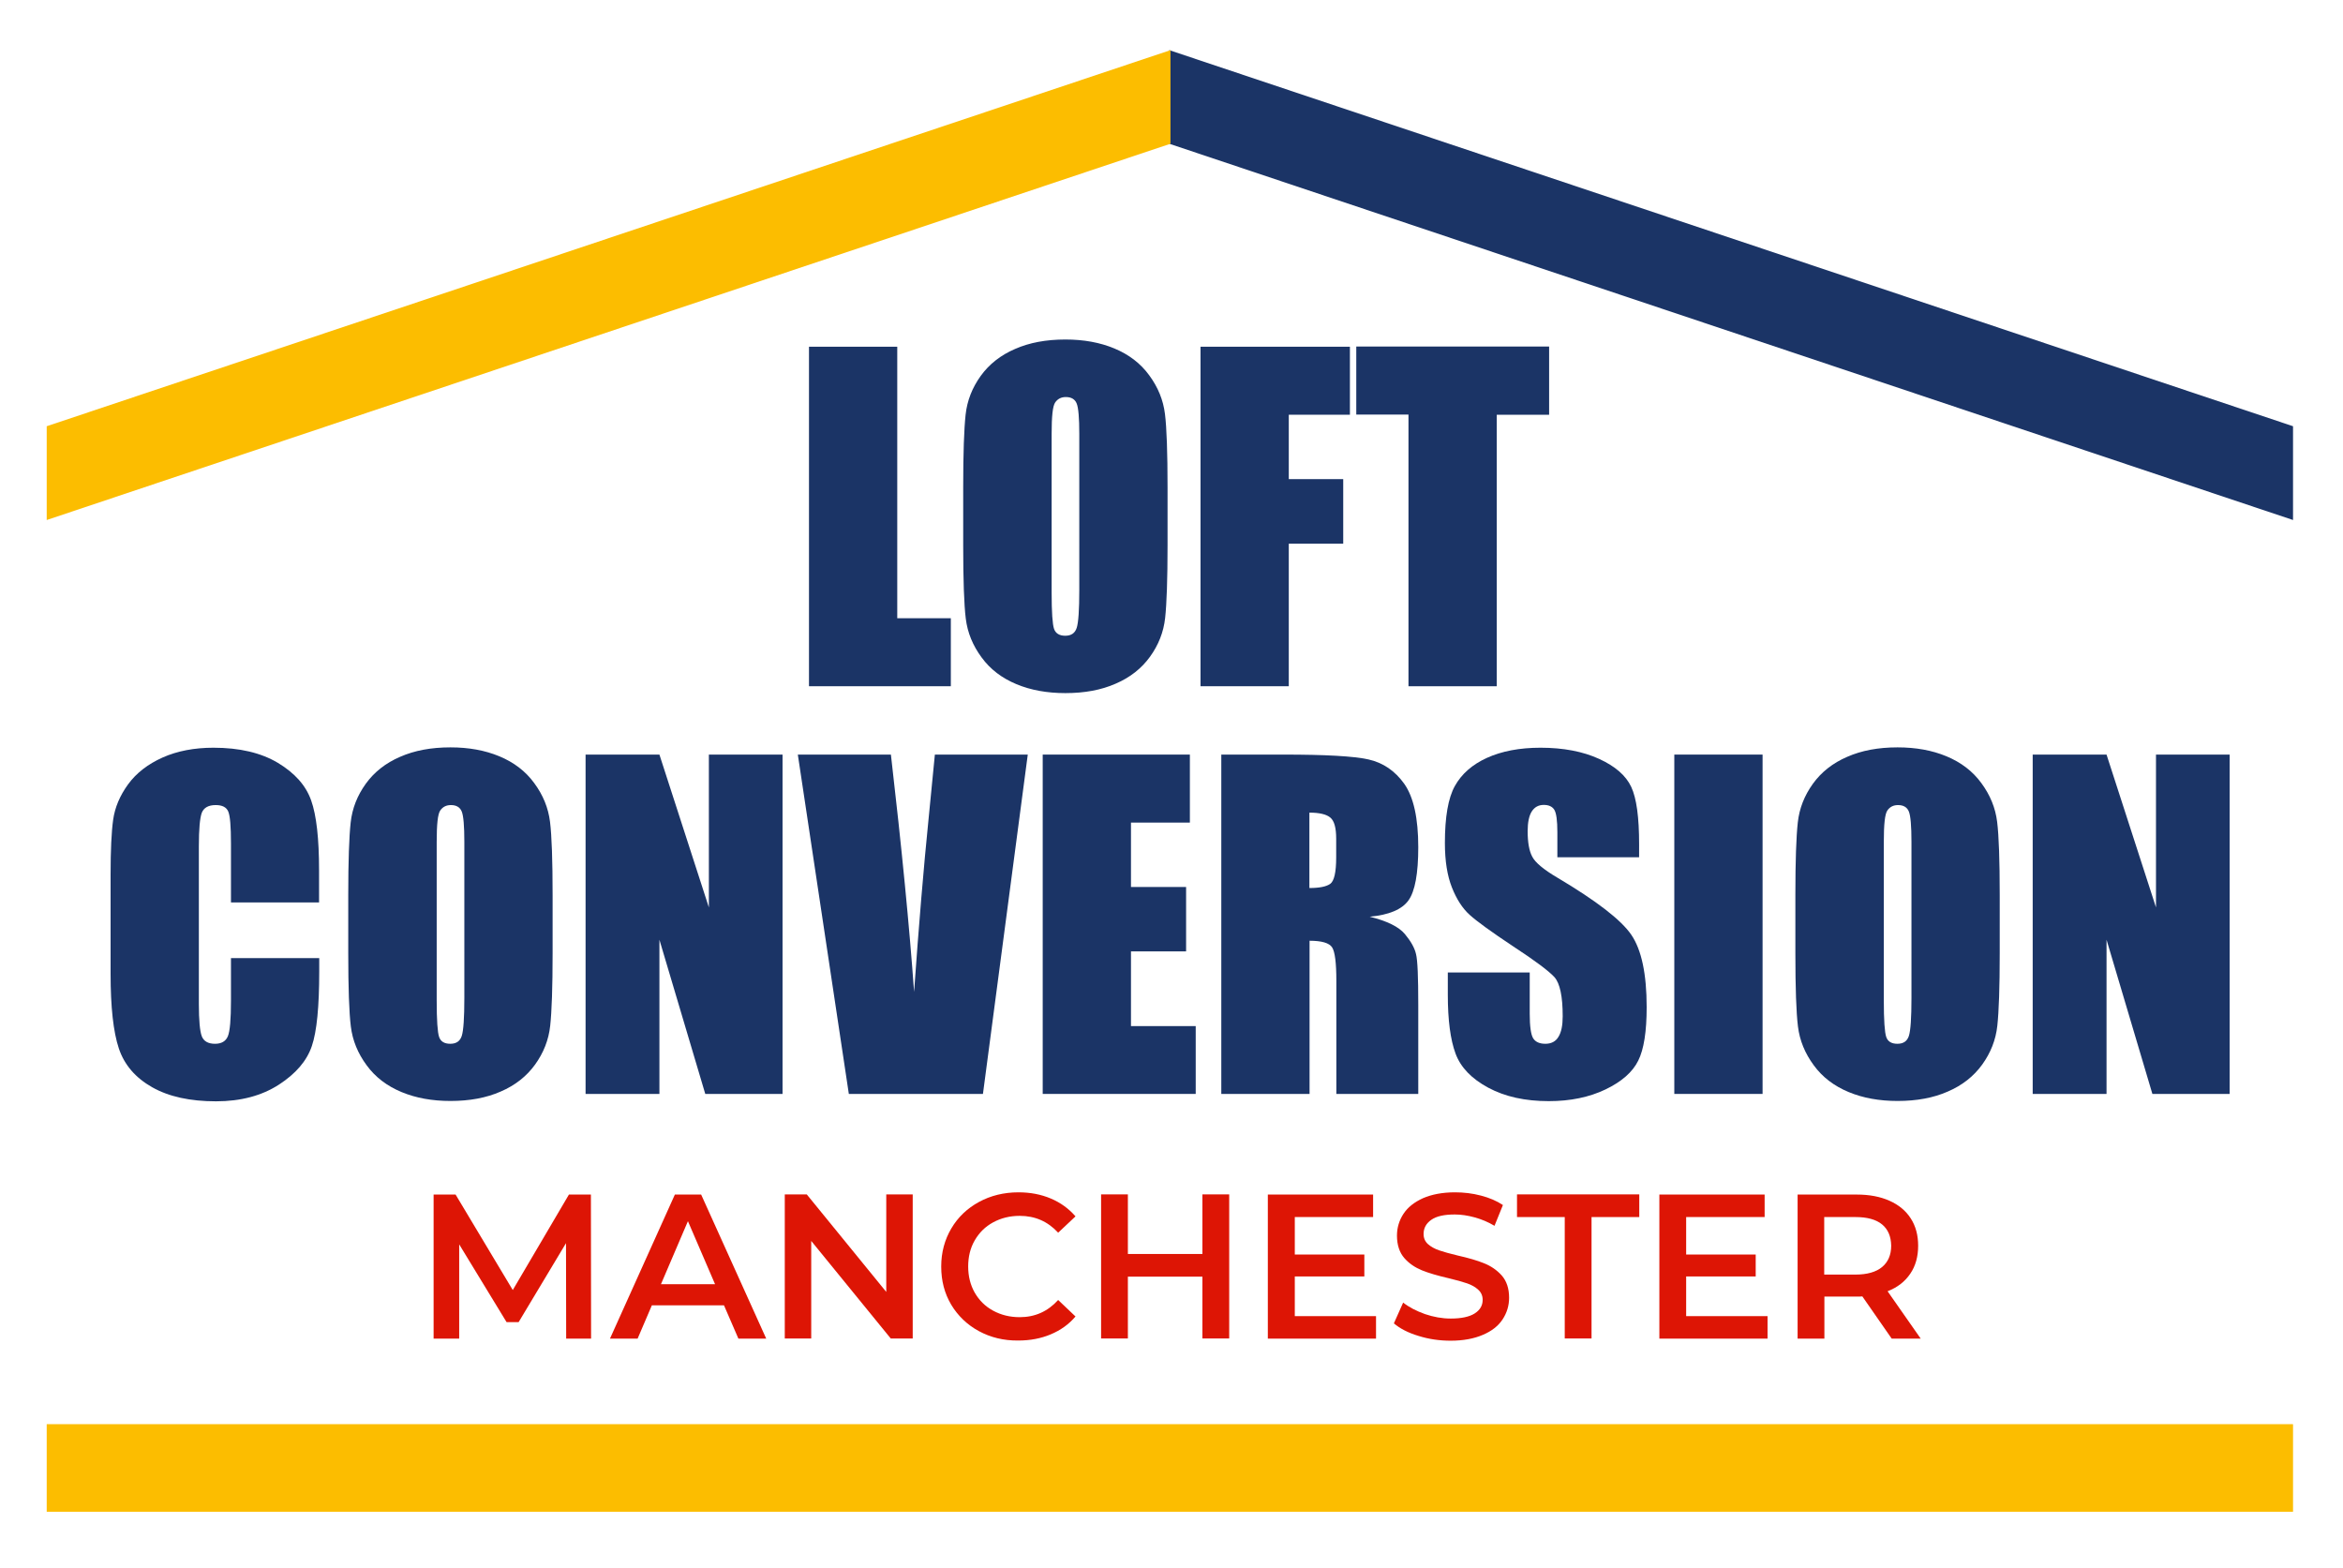 <?xml version="1.0" encoding="utf-8"?>
<!-- Generator: Adobe Illustrator 25.2.0, SVG Export Plug-In . SVG Version: 6.00 Build 0)  -->
<svg version="1.1" xmlns="http://www.w3.org/2000/svg" xmlns:xlink="http://www.w3.org/1999/xlink" x="0px" y="0px"
	 viewBox="0 0 1364.4 913" enable-background="new 0 0 1364.4 913" xml:space="preserve">
<g id="BACKGROUND">
</g>
<g id="OBJECTS">
	<g>
		<g>
			<g>
				<path fill="#1B3466" d="M522.5,201.9v158.1h31.2v39.6h-82.6V201.9H522.5z"/>
				<path fill="#1B3466" d="M679.9,317.6c0,19.9-0.5,33.9-1.4,42.2c-0.9,8.3-3.9,15.8-8.8,22.6s-11.6,12.1-20,15.7
					c-8.4,3.7-18.1,5.5-29.3,5.5c-10.6,0-20.1-1.7-28.5-5.2c-8.4-3.5-15.2-8.6-20.3-15.6c-5.1-6.9-8.2-14.4-9.2-22.6
					c-1-8.1-1.5-22.4-1.5-42.7v-33.8c0-19.9,0.5-33.9,1.4-42.2c0.9-8.3,3.9-15.8,8.8-22.6c4.9-6.8,11.6-12.1,20-15.7
					c8.4-3.7,18.1-5.5,29.3-5.5c10.6,0,20.1,1.7,28.5,5.2c8.4,3.5,15.2,8.6,20.3,15.6c5.1,6.9,8.2,14.4,9.2,22.6
					c1,8.1,1.5,22.4,1.5,42.7V317.6z M628.5,252.6c0-9.2-0.5-15.1-1.5-17.6s-3.1-3.8-6.3-3.8c-2.7,0-4.7,1-6.2,3.1
					s-2.1,8.2-2.1,18.4v92.3c0,11.5,0.5,18.6,1.4,21.2s3.1,4,6.5,4c3.5,0,5.7-1.5,6.7-4.6c1-3.1,1.5-10.5,1.5-22.1V252.6z"/>
				<path fill="#1B3466" d="M699.1,201.9h87v39.6h-35.6v37.5h31.7v37.6h-31.7v83h-51.4V201.9z"/>
				<path fill="#1B3466" d="M902.1,201.9v39.6h-30.5v158.1h-51.4V241.4h-30.4v-39.6H902.1z"/>
			</g>
			<g>
				<path fill="#1B3466" d="M185.9,525.5h-51.4v-34.3c0-10-0.5-16.2-1.6-18.7c-1.1-2.5-3.5-3.7-7.3-3.7c-4.2,0-6.9,1.5-8.1,4.5
					c-1.1,3-1.7,9.5-1.7,19.5v91.8c0,9.6,0.6,15.9,1.7,18.8c1.1,2.9,3.7,4.4,7.7,4.4c3.8,0,6.3-1.5,7.5-4.4
					c1.2-2.9,1.8-9.8,1.8-20.7v-24.8h51.4v7.7c0,20.5-1.4,35-4.3,43.5c-2.9,8.6-9.3,16.1-19.2,22.5c-9.9,6.4-22.1,9.7-36.6,9.7
					c-15.1,0-27.5-2.7-37.2-8.2s-16.2-13-19.4-22.6c-3.2-9.6-4.8-24.1-4.8-43.5v-57.7c0-14.2,0.5-24.9,1.5-32c1-7.1,3.9-14,8.7-20.6
					c4.8-6.6,11.6-11.8,20.1-15.6s18.5-5.7,29.6-5.7c15.1,0,27.6,2.9,37.5,8.8c9.8,5.9,16.3,13.1,19.4,21.9
					c3.1,8.7,4.6,22.3,4.6,40.8V525.5z"/>
				<path fill="#1B3466" d="M321.8,555.1c0,19.9-0.5,33.9-1.4,42.2c-0.9,8.3-3.9,15.8-8.8,22.6s-11.6,12.1-20,15.7
					c-8.4,3.7-18.1,5.5-29.3,5.5c-10.6,0-20.1-1.7-28.5-5.2c-8.4-3.5-15.2-8.6-20.3-15.6c-5.1-6.9-8.2-14.4-9.2-22.6
					c-1-8.1-1.5-22.4-1.5-42.7v-33.8c0-19.9,0.5-33.9,1.4-42.2c0.9-8.3,3.9-15.8,8.8-22.6c4.9-6.8,11.6-12.1,20-15.7
					c8.4-3.7,18.1-5.5,29.3-5.5c10.6,0,20.1,1.7,28.5,5.2c8.4,3.5,15.2,8.6,20.3,15.6c5.1,6.9,8.2,14.4,9.2,22.6
					c1,8.1,1.5,22.4,1.5,42.7V555.1z M270.4,490.2c0-9.2-0.5-15.1-1.5-17.6s-3.1-3.8-6.3-3.8c-2.7,0-4.7,1-6.2,3.1
					s-2.1,8.2-2.1,18.4v92.3c0,11.5,0.5,18.6,1.4,21.2c0.9,2.7,3.1,4,6.5,4c3.5,0,5.7-1.5,6.7-4.6c1-3.1,1.5-10.5,1.5-22.1V490.2z"
					/>
				<path fill="#1B3466" d="M455.7,439.4V637h-45l-26.7-89.8V637h-43V439.4h43l28.8,89v-89H455.7z"/>
				<path fill="#1B3466" d="M598.5,439.4L572.4,637h-78.1l-29.7-197.6h54.2c6.3,54.4,10.8,100.5,13.5,138.2
					c2.7-38.1,5.5-71.9,8.5-101.4l3.6-36.8H598.5z"/>
				<path fill="#1B3466" d="M607.2,439.4h85.7V479h-34.3v37.5h32.1V554h-32.1v43.5h37.7V637h-89.1V439.4z"/>
				<path fill="#1B3466" d="M711.1,439.4h36.4c24.2,0,40.7,0.9,49.3,2.8c8.6,1.9,15.6,6.7,21,14.3c5.4,7.7,8.1,20,8.1,36.8
					c0,15.4-1.9,25.7-5.7,31c-3.8,5.3-11.4,8.5-22.6,9.5c10.2,2.5,17,5.9,20.5,10.1c3.5,4.2,5.7,8.1,6.5,11.7
					c0.9,3.5,1.3,13.3,1.3,29.2V637h-47.7v-65.7c0-10.6-0.8-17.1-2.5-19.7c-1.7-2.5-6-3.8-13.1-3.8V637h-51.4V439.4z M762.5,473.2
					v43.9c5.8,0,9.8-0.8,12.1-2.4c2.3-1.6,3.5-6.7,3.5-15.4v-10.9c0-6.3-1.1-10.4-3.4-12.3C772.5,474.2,768.4,473.2,762.5,473.2z"/>
				<path fill="#1B3466" d="M954.6,499.2h-47.7v-14.6c0-6.8-0.6-11.2-1.8-13.1c-1.2-1.9-3.3-2.8-6.1-2.8c-3.1,0-5.4,1.3-7,3.8
					c-1.6,2.5-2.4,6.4-2.4,11.5c0,6.6,0.9,11.6,2.7,14.9c1.7,3.3,6.5,7.4,14.5,12.1c22.9,13.6,37.3,24.7,43.2,33.4
					c5.9,8.7,8.9,22.7,8.9,42.1c0,14.1-1.6,24.5-4.9,31.1c-3.3,6.7-9.7,12.3-19.1,16.8c-9.4,4.5-20.4,6.8-33,6.8
					c-13.8,0-25.5-2.6-35.2-7.8c-9.7-5.2-16.1-11.8-19.1-19.9c-3-8.1-4.5-19.5-4.5-34.3v-12.9h47.7v24c0,7.4,0.7,12.2,2,14.3
					c1.3,2.1,3.7,3.2,7.1,3.2s6-1.3,7.6-4c1.7-2.7,2.5-6.7,2.5-12c0-11.6-1.6-19.2-4.8-22.8c-3.3-3.6-11.3-9.6-24-17.9
					c-12.8-8.5-21.2-14.6-25.4-18.4c-4.2-3.8-7.6-9.1-10.3-15.9c-2.7-6.8-4.1-15.4-4.1-25.9c0-15.1,1.9-26.2,5.8-33.2
					c3.9-7,10.1-12.5,18.7-16.4c8.6-3.9,19-5.9,31.2-5.9c13.3,0,24.7,2.2,34.1,6.5c9.4,4.3,15.6,9.7,18.7,16.3
					c3.1,6.6,4.6,17.7,4.6,33.4V499.2z"/>
				<path fill="#1B3466" d="M1026.4,439.4V637H975V439.4H1026.4z"/>
				<path fill="#1B3466" d="M1164.5,555.1c0,19.9-0.5,33.9-1.4,42.2c-0.9,8.3-3.9,15.8-8.8,22.6s-11.6,12.1-20,15.7
					c-8.4,3.7-18.1,5.5-29.3,5.5c-10.6,0-20.1-1.7-28.5-5.2c-8.4-3.5-15.2-8.6-20.3-15.6c-5.1-6.9-8.2-14.4-9.2-22.6
					c-1-8.1-1.5-22.4-1.5-42.7v-33.8c0-19.9,0.5-33.9,1.4-42.2c0.9-8.3,3.9-15.8,8.8-22.6c4.9-6.8,11.6-12.1,20-15.7
					c8.4-3.7,18.1-5.5,29.3-5.5c10.6,0,20.1,1.7,28.5,5.2c8.4,3.5,15.2,8.6,20.3,15.6c5.1,6.9,8.2,14.4,9.2,22.6
					c1,8.1,1.5,22.4,1.5,42.7V555.1z M1113.1,490.2c0-9.2-0.5-15.1-1.5-17.6s-3.1-3.8-6.3-3.8c-2.7,0-4.7,1-6.2,3.1
					s-2.1,8.2-2.1,18.4v92.3c0,11.5,0.5,18.6,1.4,21.2c0.9,2.7,3.1,4,6.5,4c3.5,0,5.7-1.5,6.7-4.6c1-3.1,1.5-10.5,1.5-22.1V490.2z"
					/>
				<path fill="#1B3466" d="M1298.4,439.4V637h-45l-26.7-89.8V637h-43V439.4h43l28.8,89v-89H1298.4z"/>
			</g>
		</g>
		<g>
			<polygon fill="#1B3466" points="680.9,29.2 680.9,83.7 1335.3,302.8 1335.3,248.2 			"/>
			<polygon fill="#FCBD00" points="681.6,29.2 681.6,83.7 27.2,302.8 27.2,248.2 			"/>
		</g>
		<line fill="none" stroke="#FCBD00" stroke-width="51" stroke-miterlimit="10" x1="27.2" y1="854.8" x2="1335.3" y2="854.8"/>
		<g>
			<g>
				<path fill="#DD1505" d="M329.7,779.5l-0.1-55.6l-27.6,46h-7l-27.6-45.3v54.9h-14.9v-83.9h12.8l33.3,55.6l32.7-55.6h12.8
					l0.1,83.9H329.7z"/>
				<path fill="#DD1505" d="M421.6,760.1h-42l-8.3,19.4h-16.1l37.8-83.9h15.3l37.9,83.9H430L421.6,760.1z M416.4,747.8l-15.8-36.7
					l-15.7,36.7H416.4z"/>
				<path fill="#DD1505" d="M531.5,695.5v83.9h-12.8l-46.3-56.8v56.8H457v-83.9h12.8l46.3,56.8v-56.8H531.5z"/>
				<path fill="#DD1505" d="M570,775.1c-6.8-3.7-12.2-8.9-16.1-15.4c-3.9-6.6-5.8-13.9-5.8-22.2c0-8.2,2-15.6,5.9-22.2
					c3.9-6.6,9.3-11.7,16.1-15.4c6.8-3.7,14.5-5.6,23-5.6c6.9,0,13.1,1.2,18.8,3.6c5.7,2.4,10.5,5.9,14.4,10.4l-10.1,9.5
					c-6.1-6.6-13.5-9.8-22.4-9.8c-5.8,0-10.9,1.3-15.5,3.8c-4.6,2.5-8.1,6-10.7,10.5c-2.6,4.5-3.8,9.6-3.8,15.2
					c0,5.7,1.3,10.8,3.8,15.2c2.6,4.5,6.1,8,10.7,10.5c4.6,2.5,9.7,3.8,15.5,3.8c8.9,0,16.3-3.3,22.4-10l10.1,9.6
					c-3.9,4.6-8.7,8-14.4,10.4c-5.7,2.4-12,3.6-18.9,3.6C584.5,780.7,576.8,778.8,570,775.1z"/>
				<path fill="#DD1505" d="M715.8,695.5v83.9h-15.6v-36h-43.4v36h-15.6v-83.9h15.6v34.7h43.4v-34.7H715.8z"/>
				<path fill="#DD1505" d="M801.3,766.4v13.1h-63v-83.9h61.3v13.1H754v21.8h40.5v12.8H754v23.1H801.3z"/>
				<path fill="#DD1505" d="M826,777.9c-6-1.8-10.8-4.3-14.3-7.3l5.4-12.1c3.4,2.7,7.7,4.9,12.7,6.7c5,1.7,10,2.6,15,2.6
					c6.2,0,10.9-1,14-3c3.1-2,4.6-4.6,4.6-7.9c0-2.4-0.9-4.4-2.6-5.9c-1.7-1.6-3.9-2.8-6.5-3.7c-2.6-0.9-6.2-1.9-10.8-3
					c-6.4-1.5-11.6-3-15.5-4.6s-7.4-3.9-10.2-7.1c-2.8-3.2-4.3-7.6-4.3-13.1c0-4.6,1.3-8.9,3.8-12.7c2.5-3.8,6.3-6.8,11.4-9.1
					c5.1-2.2,11.3-3.4,18.6-3.4c5.1,0,10.2,0.6,15.1,1.9c5,1.3,9.2,3.1,12.8,5.5l-4.9,12.1c-3.7-2.2-7.5-3.8-11.5-4.9
					c-4-1.1-7.9-1.7-11.6-1.7c-6.2,0-10.7,1-13.7,3.1c-3,2.1-4.5,4.8-4.5,8.3c0,2.4,0.9,4.4,2.6,5.9c1.7,1.5,3.9,2.7,6.5,3.6
					c2.6,0.9,6.2,1.9,10.8,3c6.2,1.4,11.4,2.9,15.3,4.5c4,1.6,7.4,3.9,10.3,7.1c2.8,3.2,4.3,7.5,4.3,13c0,4.6-1.3,8.8-3.8,12.6
					c-2.5,3.8-6.3,6.8-11.5,9c-5.1,2.2-11.4,3.4-18.7,3.4C838.3,780.7,832,779.8,826,777.9z"/>
				<path fill="#DD1505" d="M911.2,708.7h-27.8v-13.2h71.2v13.2h-27.8v70.7h-15.6V708.7z"/>
				<path fill="#DD1505" d="M1029.3,766.4v13.1h-63v-83.9h61.3v13.1h-45.7v21.8h40.5v12.8h-40.5v23.1H1029.3z"/>
				<path fill="#DD1505" d="M1101.6,779.5l-17.1-24.6c-0.7,0.1-1.8,0.1-3.2,0.1h-18.9v24.5h-15.6v-83.9h34.5c7.3,0,13.6,1.2,19,3.6
					c5.4,2.4,9.5,5.8,12.4,10.3c2.9,4.5,4.3,9.8,4.3,15.9c0,6.3-1.5,11.8-4.6,16.3c-3.1,4.6-7.5,8-13.2,10.2l19.3,27.6H1101.6z
					 M1096,713c-3.5-2.9-8.7-4.3-15.5-4.3h-18.2v33.5h18.2c6.8,0,12-1.5,15.5-4.4c3.5-2.9,5.3-7.1,5.3-12.4
					C1101.2,720,1099.5,715.9,1096,713z"/>
			</g>
		</g>
	</g>
	<g>
	</g>
	<g>
	</g>
	<g>
	</g>
	<g>
	</g>
	<g>
	</g>
	<g>
	</g>
</g>
</svg>
